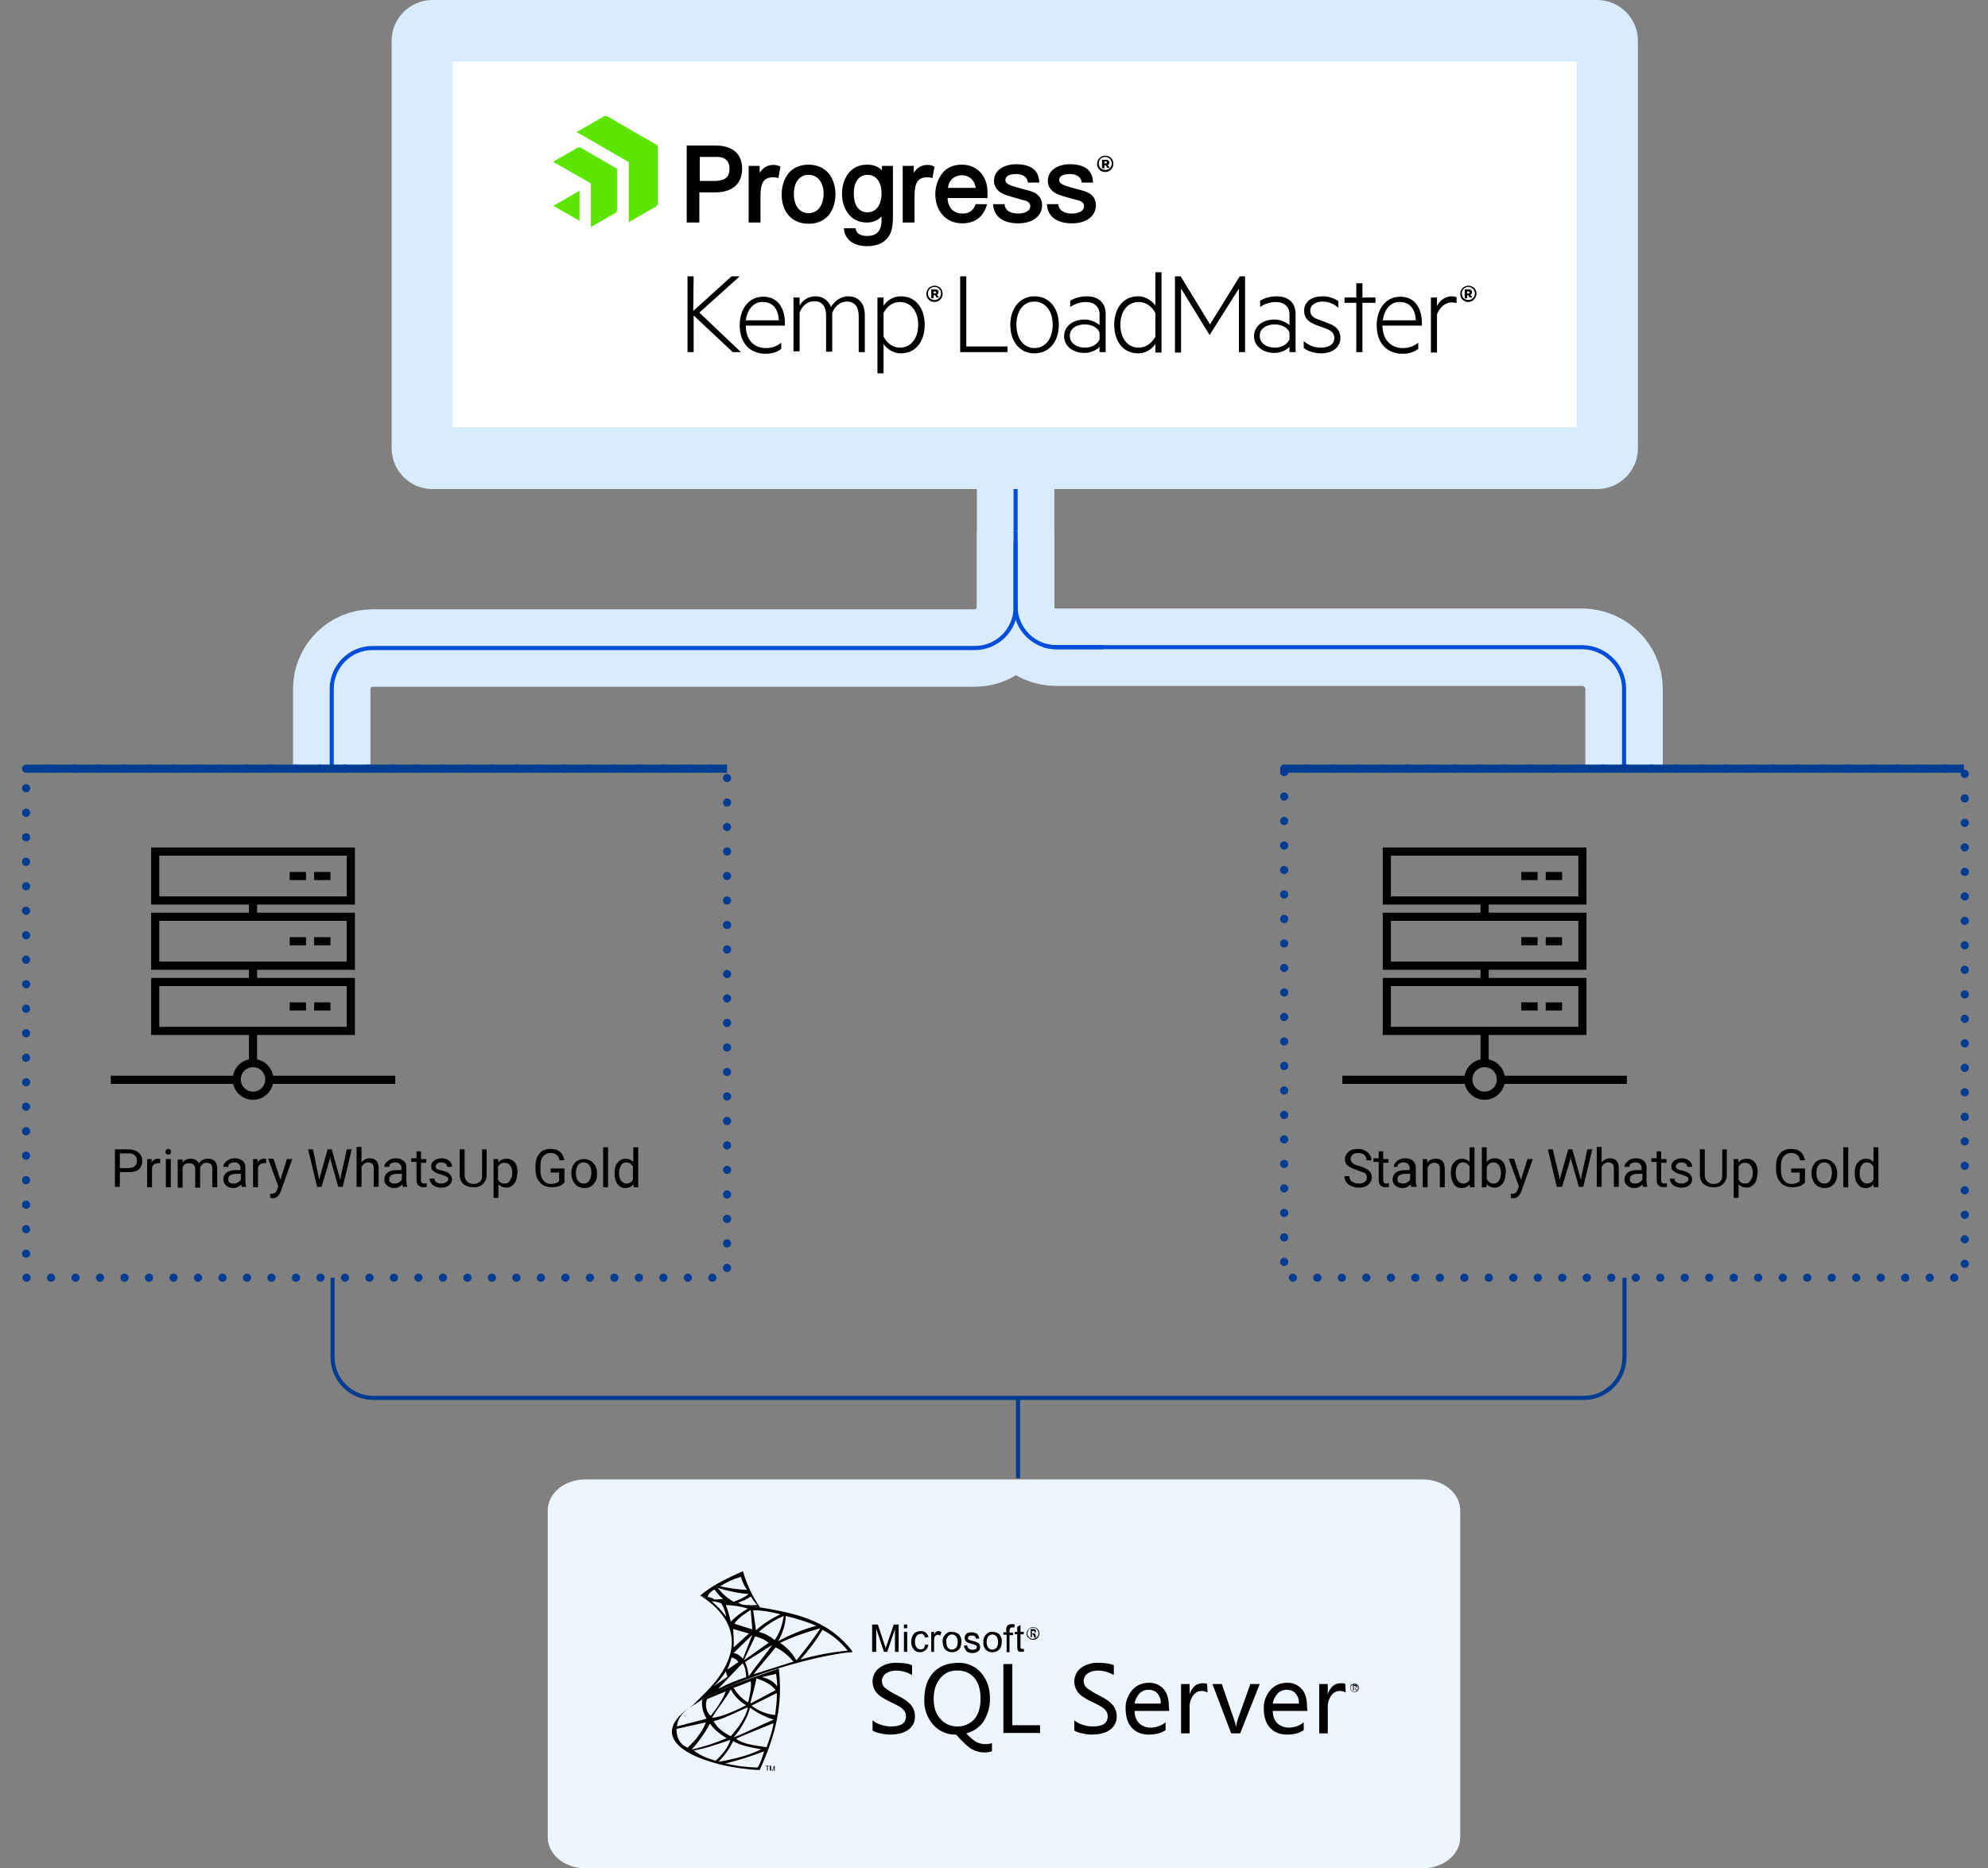<?xml version="1.0" encoding="utf-8"?>
<!-- Generator: Adobe Illustrator 27.7.0, SVG Export Plug-In . SVG Version: 6.00 Build 0)  -->
<svg version="1.1" id="Layer_1" xmlns="http://www.w3.org/2000/svg" xmlns:xlink="http://www.w3.org/1999/xlink" x="0px" y="0px" viewBox="0 0 487.8 458.4" style="enable-background:new 0 0 487.8 458.4;" xml:space="preserve">
  <rect x="0" y="0" width="487.8" height="458.4" fill="#808080" stroke="none"/>
  <style type="text/css">
	.st0{fill:none;stroke:#D9ECFF;stroke-width:19;stroke-linejoin:round;stroke-miterlimit:10;}
	.st1{fill:none;stroke:#004DDB;stroke-linecap:round;stroke-linejoin:round;stroke-miterlimit:10;}
	.st2{fill:none;stroke:#004DDB;stroke-miterlimit:10;}
	.st3{fill:#EDF5FF;}
	.st4{fill:none;stroke:#003C91;stroke-miterlimit:10;}
	.st5{fill:none;}
	.st6{fill:none;stroke:#000000;stroke-width:2;stroke-miterlimit:10;}
	.st7{fill:none;stroke:#003C91;stroke-width:2;stroke-linecap:round;stroke-dasharray:1.000000e-02,6;}
	.st8{enable-background:new    ;}
	.st9{stroke:#003C91;stroke-width:2;}
	.st10{fill:#D9ECFF;}
	.st11{fill:#FFFFFF;}
	.st12{fill:#5CE500;}
</style>
  <g>
    <g>
      <path class="st0" d="M249.2,120v29c0,5.5,4.3,9.8,10,9.8h129.3c5.5,0.2,10,4.7,10,10.2v19.6" />
      <path class="st1" d="M249.2,120v29c0,5.5,4.3,9.8,10,9.8h129.3c5.5,0.2,10,4.7,10,10.2v19.6" />
    </g>
    <g>
      <path class="st0" d="M81.4,188.2V169c0-5.5,4.5-10,10-10h147.8c5.5,0,10-4.5,10-10v-18.7" />
      <path class="st2" d="M81.4,188.2V169c0-5.5,4.5-10,10-10h147.8c5.5,0,10-4.5,10-10v-18.7" />
    </g>
    <g>
      <path class="st1" d="M249.2,133v15.8c0,5.5,4.5,10,10,10h11.4" />
    </g>
  </g>
  <path class="st3" d="M143.6,363h205.5c5.1,0,9.2,3.4,9.2,7.6v80.2c0,4.2-4.1,7.6-9.2,7.6H143.6c-5.1,0-9.2-3.4-9.2-7.6v-80.2
	C134.4,366.4,138.5,363,143.6,363z" />
  <g>
    <path class="st4" d="M81.6,313.5V333c0,5.5,4.5,10,10,10l0,0h297c5.5,0,10-4.5,10-10l0,0v-19.5" />
    <path class="st4" d="M249.8,362.7v-19.6" />
  </g>
  <g>
    <g>
      <path class="st5" d="M27.1,199.9h70v70h-70C27.1,269.9,27.1,199.9,27.1,199.9z" />
      <g transform="translate(1423.984 1891.545)">
        <circle class="st6" cx="-1361.9" cy="-1626.7" r="4" />
        <path class="st6" d="M-1396.8-1626.6h30.8" />
        <path class="st6" d="M-1357.8-1626.6h30.8 M-1361.9-1630.6v-8.3 M-1361.9-1650.6v-4.3 M-1361.9-1666.6v-4.3" />
        <path class="st6" d="M-1385.9-1654.6v-12h48v12H-1385.9z" />
        <path class="st6" d="M-1348.9-1660.6h-4 M-1342.9-1660.6h-4" />
        <path class="st6" d="M-1385.9-1670.6v-12h48v12H-1385.9z" />
        <path class="st6" d="M-1348.9-1676.6h-4 M-1342.9-1676.6h-4" />
        <path class="st6" d="M-1385.9-1638.6v-12h48v12H-1385.9z" />
        <path class="st6" d="M-1348.9-1644.6h-4 M-1342.9-1644.6h-4" />
      </g>
    </g>
    <path class="st7" d="M6.4,188.6h172v124.9H6.4V188.6z" />
    <g class="st8">
      <path d="M29.4,287.6v3.6h-1.2V282h3.4c1,0,1.8,0.3,2.4,0.8c0.6,0.5,0.9,1.2,0.9,2c0,0.9-0.3,1.6-0.8,2.1c-0.6,0.5-1.4,0.7-2.4,0.7
			H29.4z M29.4,286.6h2.2c0.7,0,1.2-0.2,1.5-0.5c0.3-0.3,0.5-0.8,0.5-1.3c0-0.6-0.2-1-0.5-1.3s-0.8-0.5-1.4-0.5h-2.3V286.6z" />
      <path d="M39.5,285.4c-0.2,0-0.4,0-0.6,0c-0.8,0-1.3,0.3-1.6,1v4.9h-1.2v-6.9h1.1l0,0.8c0.4-0.6,0.9-0.9,1.6-0.9
			c0.2,0,0.4,0,0.5,0.1V285.4z" />
      <path d="M40.6,282.6c0-0.2,0.1-0.4,0.2-0.5c0.1-0.1,0.3-0.2,0.5-0.2s0.4,0.1,0.5,0.2c0.1,0.1,0.2,0.3,0.2,0.5
			c0,0.2-0.1,0.3-0.2,0.5s-0.3,0.2-0.5,0.2s-0.4-0.1-0.5-0.2C40.6,282.9,40.6,282.8,40.6,282.6z M41.9,291.3h-1.2v-6.9h1.2V291.3z" />
      <path d="M44.8,284.4l0,0.8c0.5-0.6,1.2-0.9,2-0.9c1,0,1.6,0.4,2,1.1c0.2-0.3,0.5-0.6,0.9-0.8c0.4-0.2,0.8-0.3,1.3-0.3
			c1.5,0,2.3,0.8,2.3,2.4v4.6h-1.2v-4.5c0-0.5-0.1-0.9-0.3-1.1s-0.6-0.4-1.1-0.4c-0.4,0-0.8,0.1-1.1,0.4c-0.3,0.3-0.5,0.6-0.5,1.1
			v4.6h-1.2v-4.5c0-1-0.5-1.5-1.5-1.5c-0.8,0-1.3,0.3-1.6,1v5h-1.2v-6.9H44.8z" />
      <path d="M59.4,291.3c-0.1-0.1-0.1-0.4-0.2-0.7c-0.5,0.6-1.2,0.9-2,0.9c-0.7,0-1.2-0.2-1.7-0.6c-0.4-0.4-0.7-0.9-0.7-1.5
			c0-0.7,0.3-1.3,0.8-1.7c0.5-0.4,1.3-0.6,2.3-0.6h1.1v-0.5c0-0.4-0.1-0.7-0.4-1s-0.6-0.4-1.1-0.4c-0.4,0-0.8,0.1-1.1,0.3
			c-0.3,0.2-0.4,0.5-0.4,0.8h-1.2c0-0.3,0.1-0.7,0.4-1c0.2-0.3,0.6-0.6,1-0.8c0.4-0.2,0.9-0.3,1.4-0.3c0.8,0,1.4,0.2,1.9,0.6
			s0.7,0.9,0.7,1.6v3.2c0,0.6,0.1,1.1,0.2,1.5v0.1H59.4z M57.4,290.4c0.4,0,0.7-0.1,1-0.3s0.6-0.4,0.7-0.7v-1.4h-0.9
			c-1.4,0-2.2,0.4-2.2,1.3c0,0.4,0.1,0.7,0.4,0.9S57,290.4,57.4,290.4z" />
      <path d="M65.5,285.4c-0.2,0-0.4,0-0.6,0c-0.8,0-1.3,0.3-1.6,1v4.9h-1.2v-6.9h1.1l0,0.8c0.4-0.6,0.9-0.9,1.6-0.9
			c0.2,0,0.4,0,0.5,0.1V285.4z" />
      <path d="M68.8,289.5l1.6-5.1h1.3l-2.8,7.9c-0.4,1.1-1.1,1.7-2,1.7l-0.2,0l-0.4-0.1v-1l0.3,0c0.4,0,0.7-0.1,0.9-0.2
			c0.2-0.2,0.4-0.5,0.5-0.9l0.3-0.7l-2.5-6.8h1.3L68.8,289.5z" />
      <path d="M78.1,288.3l0.2,1.2l0.3-1.1l1.8-6.4h1l1.8,6.4l0.3,1.1l0.2-1.2l1.4-6.3h1.2l-2.2,9.2H83l-1.9-6.7l-0.1-0.7l-0.1,0.7
			l-2,6.7h-1.1l-2.2-9.2h1.2L78.1,288.3z" />
      <path d="M88.7,285.2c0.5-0.6,1.2-1,2-1c1.5,0,2.2,0.8,2.2,2.5v4.5h-1.2v-4.5c0-0.5-0.1-0.9-0.3-1.1c-0.2-0.2-0.6-0.4-1-0.4
			c-0.4,0-0.7,0.1-1,0.3c-0.3,0.2-0.5,0.5-0.7,0.8v4.9h-1.2v-9.8h1.2V285.2z" />
      <path d="M98.9,291.3c-0.1-0.1-0.1-0.4-0.2-0.7c-0.5,0.6-1.2,0.9-2,0.9c-0.7,0-1.2-0.2-1.7-0.6s-0.7-0.9-0.7-1.5
			c0-0.7,0.3-1.3,0.8-1.7s1.3-0.6,2.3-0.6h1.1v-0.5c0-0.4-0.1-0.7-0.4-1c-0.2-0.2-0.6-0.4-1.1-0.4c-0.4,0-0.8,0.1-1.1,0.3
			c-0.3,0.2-0.4,0.5-0.4,0.8h-1.2c0-0.3,0.1-0.7,0.4-1s0.6-0.6,1-0.8s0.9-0.3,1.4-0.3c0.8,0,1.4,0.2,1.9,0.6s0.7,0.9,0.7,1.6v3.2
			c0,0.6,0.1,1.1,0.2,1.5v0.1H98.9z M96.9,290.4c0.4,0,0.7-0.1,1-0.3s0.6-0.4,0.7-0.7v-1.4h-0.9c-1.4,0-2.2,0.4-2.2,1.3
			c0,0.4,0.1,0.7,0.4,0.9S96.6,290.4,96.9,290.4z" />
      <path d="M103.3,282.7v1.7h1.3v0.9h-1.3v4.3c0,0.3,0.1,0.5,0.2,0.6s0.3,0.2,0.6,0.2c0.1,0,0.3,0,0.6-0.1v0.9
			c-0.3,0.1-0.6,0.1-0.9,0.1c-0.5,0-0.9-0.2-1.2-0.5c-0.3-0.3-0.4-0.8-0.4-1.4v-4.3h-1.3v-0.9h1.3v-1.7H103.3z" />
      <path d="M110,289.4c0-0.3-0.1-0.6-0.4-0.7s-0.7-0.3-1.3-0.5s-1.1-0.3-1.4-0.5c-0.3-0.2-0.6-0.4-0.8-0.6c-0.2-0.2-0.3-0.5-0.3-0.9
			c0-0.6,0.2-1,0.7-1.4c0.5-0.4,1.1-0.6,1.8-0.6c0.8,0,1.4,0.2,1.9,0.6c0.5,0.4,0.7,0.9,0.7,1.5h-1.2c0-0.3-0.1-0.6-0.4-0.8
			c-0.3-0.2-0.6-0.3-1-0.3c-0.4,0-0.8,0.1-1,0.3s-0.4,0.4-0.4,0.7c0,0.3,0.1,0.5,0.3,0.6s0.6,0.3,1.2,0.4c0.6,0.1,1.1,0.3,1.4,0.5
			c0.4,0.2,0.6,0.4,0.8,0.7s0.3,0.6,0.3,0.9c0,0.6-0.2,1.1-0.7,1.5c-0.5,0.4-1.1,0.6-1.9,0.6c-0.5,0-1-0.1-1.5-0.3s-0.8-0.5-1-0.8
			c-0.2-0.3-0.4-0.7-0.4-1.1h1.2c0,0.4,0.2,0.7,0.5,0.9s0.7,0.3,1.2,0.3c0.4,0,0.8-0.1,1.1-0.3S110,289.7,110,289.4z" />
      <path d="M119.4,282v6.3c0,0.9-0.3,1.6-0.8,2.1c-0.5,0.6-1.3,0.9-2.2,0.9l-0.3,0c-1,0-1.8-0.3-2.4-0.8c-0.6-0.5-0.9-1.3-0.9-2.3
			V282h1.2v6.3c0,0.7,0.2,1.2,0.6,1.6c0.4,0.4,0.9,0.6,1.6,0.6c0.7,0,1.2-0.2,1.6-0.6s0.5-0.9,0.5-1.6V282H119.4z" />
      <path d="M126.9,287.9c0,1-0.2,1.9-0.7,2.5c-0.5,0.6-1.1,1-1.9,1c-0.8,0-1.5-0.3-2-0.8v3.3h-1.2v-9.5h1.1l0.1,0.8
			c0.5-0.6,1.1-0.9,2-0.9c0.8,0,1.5,0.3,2,0.9c0.5,0.6,0.7,1.5,0.7,2.6V287.9z M125.7,287.8c0-0.8-0.2-1.4-0.5-1.8
			c-0.3-0.4-0.8-0.7-1.4-0.7c-0.7,0-1.2,0.3-1.6,0.9v3.3c0.4,0.6,0.9,0.9,1.6,0.9c0.6,0,1-0.2,1.3-0.7S125.7,288.6,125.7,287.8z" />
      <path d="M138.6,290c-0.3,0.4-0.8,0.8-1.3,1c-0.6,0.2-1.2,0.3-2,0.3c-0.8,0-1.4-0.2-2-0.5s-1-0.9-1.4-1.5c-0.3-0.7-0.5-1.4-0.5-2.3
			v-0.8c0-1.4,0.3-2.5,1-3.2c0.6-0.8,1.6-1.1,2.7-1.1c1,0,1.7,0.2,2.3,0.7s0.9,1.2,1.1,2.1h-1.2c-0.2-1.2-1-1.8-2.2-1.8
			c-0.8,0-1.4,0.3-1.9,0.9s-0.6,1.4-0.6,2.5v0.8c0,1,0.2,1.9,0.7,2.5c0.5,0.6,1.1,0.9,1.9,0.9c0.5,0,0.9-0.1,1.2-0.2
			c0.3-0.1,0.6-0.3,0.8-0.5v-2.1h-2.1v-1h3.4V290z" />
      <path d="M140.2,287.8c0-0.7,0.1-1.3,0.4-1.8c0.3-0.5,0.6-1,1.1-1.2c0.5-0.3,1-0.4,1.6-0.4c0.9,0,1.7,0.3,2.3,1
			c0.6,0.6,0.9,1.5,0.9,2.6v0.1c0,0.7-0.1,1.3-0.4,1.8s-0.6,0.9-1.1,1.2c-0.5,0.3-1,0.4-1.6,0.4c-0.9,0-1.7-0.3-2.3-1
			C140.5,289.8,140.2,288.9,140.2,287.8L140.2,287.8z M141.3,287.9c0,0.8,0.2,1.4,0.5,1.8s0.8,0.7,1.4,0.7c0.6,0,1.1-0.2,1.4-0.7
			s0.5-1.1,0.5-2c0-0.8-0.2-1.4-0.5-1.8s-0.8-0.7-1.4-0.7c-0.6,0-1,0.2-1.4,0.7C141.5,286.4,141.3,287,141.3,287.9z" />
      <path d="M149.2,291.3H148v-9.8h1.2V291.3z" />
      <path d="M150.8,287.8c0-1.1,0.2-1.9,0.7-2.5c0.5-0.6,1.2-1,2-1c0.8,0,1.4,0.3,1.9,0.8v-3.6h1.2v9.8h-1.1l-0.1-0.7
			c-0.5,0.6-1.1,0.9-2,0.9c-0.8,0-1.4-0.3-1.9-1C151,289.8,150.8,288.9,150.8,287.8L150.8,287.8z M151.9,287.9
			c0,0.8,0.2,1.4,0.5,1.8c0.3,0.4,0.8,0.7,1.3,0.7c0.7,0,1.3-0.3,1.6-1v-3.2c-0.4-0.6-0.9-1-1.6-1c-0.6,0-1,0.2-1.3,0.7
			S151.9,287,151.9,287.9z" />
    </g>
    <path class="st9" d="M6.6,188.6h171.8" />
  </g>
  <g>
    <path class="st5" d="M329.2,199.9h70v70h-70V199.9z" />
    <g transform="translate(1423.984 1891.545)">
      <circle class="st6" cx="-1059.7" cy="-1626.7" r="4" />
      <path class="st6" d="M-1094.6-1626.6h30.8" />
      <path class="st6" d="M-1055.6-1626.6h30.8 M-1059.7-1630.6v-8.3 M-1059.7-1650.6v-4.3 M-1059.7-1666.6v-4.3" />
      <path class="st6" d="M-1083.7-1654.6v-12h48v12H-1083.7z" />
      <path class="st6" d="M-1046.7-1660.6h-4 M-1040.7-1660.6h-4" />
      <path class="st6" d="M-1083.7-1670.6v-12h48v12H-1083.7z" />
      <path class="st6" d="M-1046.7-1676.6h-4 M-1040.7-1676.6h-4" />
      <path class="st6" d="M-1083.7-1638.6v-12h48v12H-1083.7z" />
      <path class="st6" d="M-1046.7-1644.6h-4 M-1040.7-1644.6h-4" />
    </g>
    <path class="st7" d="M315.1,188.6h167v124.9h-167V188.6z" />
    <g class="st8">
      <path d="M333,287.1c-1-0.3-1.8-0.7-2.3-1.1c-0.5-0.4-0.7-1-0.7-1.6c0-0.7,0.3-1.3,0.9-1.8c0.6-0.5,1.3-0.7,2.3-0.7
			c0.6,0,1.2,0.1,1.7,0.4c0.5,0.2,0.9,0.6,1.2,1c0.3,0.4,0.4,0.9,0.4,1.4h-1.2c0-0.6-0.2-1-0.5-1.3s-0.9-0.5-1.5-0.5
			c-0.6,0-1.1,0.1-1.4,0.4c-0.3,0.3-0.5,0.6-0.5,1.1c0,0.4,0.2,0.7,0.5,1s0.9,0.5,1.6,0.7c0.8,0.2,1.4,0.5,1.8,0.7
			c0.4,0.3,0.8,0.6,1,0.9c0.2,0.3,0.3,0.8,0.3,1.2c0,0.7-0.3,1.3-0.9,1.8c-0.6,0.5-1.4,0.7-2.3,0.7c-0.6,0-1.2-0.1-1.8-0.4
			c-0.6-0.2-1-0.6-1.3-1c-0.3-0.4-0.4-0.9-0.4-1.4h1.2c0,0.6,0.2,1,0.6,1.3c0.4,0.3,1,0.5,1.7,0.5c0.6,0,1.1-0.1,1.5-0.4
			c0.3-0.3,0.5-0.6,0.5-1.1s-0.2-0.8-0.5-1.1C334.4,287.6,333.8,287.4,333,287.1z" />
      <path d="M339.4,282.7v1.7h1.3v0.9h-1.3v4.3c0,0.3,0.1,0.5,0.2,0.6s0.3,0.2,0.6,0.2c0.1,0,0.3,0,0.6-0.1v0.9
			c-0.3,0.1-0.6,0.1-0.9,0.1c-0.5,0-0.9-0.2-1.2-0.5c-0.3-0.3-0.4-0.8-0.4-1.4v-4.3H337v-0.9h1.3v-1.7H339.4z" />
      <path d="M346.3,291.3c-0.1-0.1-0.1-0.4-0.2-0.7c-0.5,0.6-1.2,0.9-2,0.9c-0.7,0-1.2-0.2-1.7-0.6s-0.7-0.9-0.7-1.5
			c0-0.7,0.3-1.3,0.8-1.7s1.3-0.6,2.3-0.6h1.1v-0.5c0-0.4-0.1-0.7-0.4-1c-0.2-0.2-0.6-0.4-1.1-0.4c-0.4,0-0.8,0.1-1.1,0.3
			c-0.3,0.2-0.4,0.5-0.4,0.8H342c0-0.3,0.1-0.7,0.4-1c0.2-0.3,0.6-0.6,1-0.8c0.4-0.2,0.9-0.3,1.4-0.3c0.8,0,1.4,0.2,1.9,0.6
			c0.4,0.4,0.7,0.9,0.7,1.6v3.2c0,0.6,0.1,1.1,0.2,1.5v0.1H346.3z M344.3,290.4c0.4,0,0.7-0.1,1-0.3s0.6-0.4,0.7-0.7v-1.4h-0.9
			c-1.4,0-2.2,0.4-2.2,1.3c0,0.4,0.1,0.7,0.4,0.9C343.6,290.3,344,290.4,344.3,290.4z" />
      <path d="M350.2,284.4l0,0.9c0.5-0.7,1.2-1,2.1-1c1.5,0,2.2,0.8,2.2,2.5v4.5h-1.2v-4.5c0-0.5-0.1-0.9-0.3-1.1
			c-0.2-0.2-0.6-0.4-1-0.4c-0.4,0-0.7,0.1-1,0.3c-0.3,0.2-0.5,0.5-0.7,0.8v4.9h-1.2v-6.9H350.2z" />
      <path d="M356,287.8c0-1.1,0.2-1.9,0.7-2.5c0.5-0.6,1.2-1,2-1c0.8,0,1.4,0.3,1.9,0.8v-3.6h1.2v9.8h-1.1l-0.1-0.7
			c-0.5,0.6-1.1,0.9-2,0.9c-0.8,0-1.4-0.3-1.9-1C356.3,289.8,356,288.9,356,287.8L356,287.8z M357.2,287.9c0,0.8,0.2,1.4,0.5,1.8
			c0.3,0.4,0.8,0.7,1.3,0.7c0.7,0,1.3-0.3,1.6-1v-3.2c-0.4-0.6-0.9-1-1.6-1c-0.6,0-1,0.2-1.3,0.7C357.3,286.4,357.2,287,357.2,287.9
			z" />
      <path d="M369.4,287.9c0,1-0.2,1.9-0.7,2.5s-1.1,1-1.9,1c-0.9,0-1.5-0.3-2-0.9l-0.1,0.8h-1.1v-9.8h1.2v3.6c0.5-0.6,1.1-0.9,2-0.9
			c0.8,0,1.5,0.3,2,0.9c0.5,0.6,0.7,1.5,0.7,2.6V287.9z M368.3,287.8c0-0.8-0.2-1.4-0.5-1.9c-0.3-0.4-0.8-0.7-1.3-0.7
			c-0.8,0-1.3,0.4-1.7,1.1v3c0.4,0.7,0.9,1.1,1.7,1.1c0.6,0,1-0.2,1.3-0.7C368.1,289.3,368.3,288.6,368.3,287.8z" />
      <path d="M373.2,289.5l1.6-5.1h1.3l-2.8,7.9c-0.4,1.1-1.1,1.7-2,1.7l-0.2,0l-0.4-0.1v-1l0.3,0c0.4,0,0.7-0.1,0.9-0.2
			c0.2-0.2,0.4-0.5,0.5-0.9l0.3-0.7l-2.5-6.8h1.3L373.2,289.5z" />
      <path d="M382.5,288.3l0.2,1.2l0.3-1.1l1.8-6.4h1l1.8,6.4l0.3,1.1l0.2-1.2l1.4-6.3h1.2l-2.2,9.2h-1.1l-1.9-6.7l-0.1-0.7l-0.1,0.7
			l-2,6.7H382l-2.2-9.2h1.2L382.5,288.3z" />
      <path d="M393,285.2c0.5-0.6,1.2-1,2-1c1.5,0,2.2,0.8,2.2,2.5v4.5h-1.2v-4.5c0-0.5-0.1-0.9-0.3-1.1c-0.2-0.2-0.6-0.4-1-0.4
			c-0.4,0-0.7,0.1-1,0.3c-0.3,0.2-0.5,0.5-0.7,0.8v4.9h-1.2v-9.8h1.2V285.2z" />
      <path d="M403.2,291.3c-0.1-0.1-0.1-0.4-0.2-0.7c-0.5,0.6-1.2,0.9-2,0.9c-0.7,0-1.2-0.2-1.7-0.6s-0.7-0.9-0.7-1.5
			c0-0.7,0.3-1.3,0.8-1.7s1.3-0.6,2.3-0.6h1.1v-0.5c0-0.4-0.1-0.7-0.4-1c-0.2-0.2-0.6-0.4-1.1-0.4c-0.4,0-0.8,0.1-1.1,0.3
			c-0.3,0.2-0.4,0.5-0.4,0.8h-1.2c0-0.3,0.1-0.7,0.4-1s0.6-0.6,1-0.8s0.9-0.3,1.4-0.3c0.8,0,1.4,0.2,1.9,0.6s0.7,0.9,0.7,1.6v3.2
			c0,0.6,0.1,1.1,0.2,1.5v0.1H403.2z M401.3,290.4c0.4,0,0.7-0.1,1-0.3s0.6-0.4,0.7-0.7v-1.4h-0.9c-1.4,0-2.2,0.4-2.2,1.3
			c0,0.4,0.1,0.7,0.4,0.9S400.9,290.4,401.3,290.4z" />
      <path d="M407.6,282.7v1.7h1.3v0.9h-1.3v4.3c0,0.3,0.1,0.5,0.2,0.6s0.3,0.2,0.6,0.2c0.1,0,0.3,0,0.6-0.1v0.9
			c-0.3,0.1-0.6,0.1-0.9,0.1c-0.5,0-0.9-0.2-1.2-0.5c-0.3-0.3-0.4-0.8-0.4-1.4v-4.3h-1.3v-0.9h1.3v-1.7H407.6z" />
      <path d="M414.3,289.4c0-0.3-0.1-0.6-0.4-0.7s-0.7-0.3-1.3-0.5s-1.1-0.3-1.4-0.5c-0.3-0.2-0.6-0.4-0.8-0.6
			c-0.2-0.2-0.3-0.5-0.3-0.9c0-0.6,0.2-1,0.7-1.4c0.5-0.4,1.1-0.6,1.8-0.6c0.8,0,1.4,0.2,1.9,0.6c0.5,0.4,0.7,0.9,0.7,1.5h-1.2
			c0-0.3-0.1-0.6-0.4-0.8c-0.3-0.2-0.6-0.3-1-0.3c-0.4,0-0.8,0.1-1,0.3s-0.4,0.4-0.4,0.7c0,0.3,0.1,0.5,0.3,0.6s0.6,0.3,1.2,0.4
			c0.6,0.1,1.1,0.3,1.4,0.5c0.4,0.2,0.6,0.4,0.8,0.7s0.3,0.6,0.3,0.9c0,0.6-0.2,1.1-0.7,1.5c-0.5,0.4-1.1,0.6-1.9,0.6
			c-0.5,0-1-0.1-1.5-0.3s-0.8-0.5-1-0.8c-0.2-0.3-0.4-0.7-0.4-1.1h1.2c0,0.4,0.2,0.7,0.5,0.9s0.7,0.3,1.2,0.3c0.4,0,0.8-0.1,1.1-0.3
			S414.3,289.7,414.3,289.4z" />
      <path d="M423.7,282v6.3c0,0.9-0.3,1.6-0.8,2.1c-0.5,0.6-1.3,0.9-2.2,0.9l-0.3,0c-1,0-1.8-0.3-2.4-0.8c-0.6-0.5-0.9-1.3-0.9-2.3
			V282h1.2v6.3c0,0.7,0.2,1.2,0.6,1.6c0.4,0.4,0.9,0.6,1.6,0.6c0.7,0,1.2-0.2,1.6-0.6s0.5-0.9,0.5-1.6V282H423.7z" />
      <path d="M431.2,287.9c0,1-0.2,1.9-0.7,2.5c-0.5,0.6-1.1,1-1.9,1c-0.8,0-1.5-0.3-2-0.8v3.3h-1.2v-9.5h1.1l0.1,0.8
			c0.5-0.6,1.1-0.9,2-0.9c0.8,0,1.5,0.3,2,0.9c0.5,0.6,0.7,1.5,0.7,2.6V287.9z M430.1,287.8c0-0.8-0.2-1.4-0.5-1.8
			c-0.3-0.4-0.8-0.7-1.4-0.7c-0.7,0-1.2,0.3-1.6,0.9v3.3c0.4,0.6,0.9,0.9,1.6,0.9c0.6,0,1-0.2,1.3-0.7S430.1,288.6,430.1,287.8z" />
      <path d="M443,290c-0.3,0.4-0.8,0.8-1.3,1c-0.6,0.2-1.2,0.3-2,0.3c-0.8,0-1.4-0.2-2-0.5s-1-0.9-1.4-1.5c-0.3-0.7-0.5-1.4-0.5-2.3
			v-0.8c0-1.4,0.3-2.5,1-3.2c0.6-0.8,1.6-1.1,2.7-1.1c1,0,1.7,0.2,2.3,0.7s0.9,1.2,1.1,2.1h-1.2c-0.2-1.2-1-1.8-2.2-1.8
			c-0.8,0-1.4,0.3-1.9,0.9s-0.6,1.4-0.6,2.5v0.8c0,1,0.2,1.9,0.7,2.5c0.5,0.6,1.1,0.9,1.9,0.9c0.5,0,0.9-0.1,1.2-0.2
			c0.3-0.1,0.6-0.3,0.8-0.5v-2.1h-2.1v-1h3.4V290z" />
      <path d="M444.5,287.8c0-0.7,0.1-1.3,0.4-1.8c0.3-0.5,0.6-1,1.1-1.2c0.5-0.3,1-0.4,1.6-0.4c0.9,0,1.7,0.3,2.3,1
			c0.6,0.6,0.9,1.5,0.9,2.6v0.1c0,0.7-0.1,1.3-0.4,1.8s-0.6,0.9-1.1,1.2c-0.5,0.3-1,0.4-1.6,0.4c-0.9,0-1.7-0.3-2.3-1
			C444.8,289.8,444.5,288.9,444.5,287.8L444.5,287.8z M445.7,287.9c0,0.8,0.2,1.4,0.5,1.8s0.8,0.7,1.4,0.7c0.6,0,1.1-0.2,1.4-0.7
			s0.5-1.1,0.5-2c0-0.8-0.2-1.4-0.5-1.8s-0.8-0.7-1.4-0.7c-0.6,0-1,0.2-1.4,0.7C445.8,286.4,445.7,287,445.7,287.9z" />
      <path d="M453.5,291.3h-1.2v-9.8h1.2V291.3z" />
      <path d="M455.1,287.8c0-1.1,0.2-1.9,0.7-2.5c0.5-0.6,1.2-1,2-1c0.8,0,1.4,0.3,1.9,0.8v-3.6h1.2v9.8h-1.1l-0.1-0.7
			c-0.5,0.6-1.1,0.9-2,0.9c-0.8,0-1.4-0.3-1.9-1C455.3,289.8,455.1,288.9,455.1,287.8L455.1,287.8z M456.3,287.9
			c0,0.8,0.2,1.4,0.5,1.8c0.3,0.4,0.8,0.7,1.3,0.7c0.7,0,1.3-0.3,1.6-1v-3.2c-0.4-0.6-0.9-1-1.6-1c-0.6,0-1,0.2-1.3,0.7
			S456.3,287,456.3,287.9z" />
    </g>
    <path class="st9" d="M315.1,188.6h166.8" />
  </g>
  <g>
    <g>
      <path d="M171.7,391.5L171.7,391.5L171.7,391.5z" />
      <path d="M182.8,393.8c1.3,0.2,2.5,0.4,3.7,0.6c-1.9-2.7-3.3-5.7-4.2-8.9c-3.8,1.7-7.6,3.5-10.5,6c2.9,1.1,6.7,1.7,10.4,2.2
			c-0.2-0.1-0.9-0.3-1.1-0.5c1.1-0.3,2.4-0.9,3.1-1.5c0.5,0.7,1,1.5,1.6,2.1C184.8,393.9,183.6,393.8,182.8,393.8z M176.7,389.2
			L176.7,389.2c1.6-1,3.3-1.8,5.1-2.3c0.3,1.1,0.8,2.2,1.5,3.2C181.1,390,178.9,389.7,176.7,389.2L176.7,389.2L176.7,389.2z
			 M175.4,392.5c-0.4-0.2-0.6-0.5-1.8-0.7c0.3-0.8,0.9-1.4,1.7-1.8l0,0c0.6,0.7,1.2,1.7,2.2,2.3L175.4,392.5z M180,393
			c-1.5-0.8-2.8-2-3.9-3.4c2.2,0.7,5.4,1.4,7.6,1.5C182.6,392,181.3,392.6,180,393z" />
    </g>
    <g>
      <path d="M169.4,418.9C169.5,418.9,169.5,418.9,169.4,418.9C169.5,418.9,169.5,418.9,169.4,418.9z" />
      <path d="M169.8,418.6c-0.1,0.1-0.2,0.2-0.4,0.2c0.8-0.6,1.8-1.2,2.8-1.8C171.5,417.6,170.6,418.1,169.8,418.6z" />
      <path d="M191.1,409.4c-6.6,2.3-13,4.3-18.8,7.6c-0.2,1.7,0.2,3.3,1.1,4.7l-7.3,1.9c0.2-2.1,1.5-3.5,3.3-4.8
			c-13.2,9.2,5.5,15.1,17,15.5l0,0C190.5,425.4,192.1,418,191.1,409.4z M184.2,412.5c0.3,1.5-0.3,3.6-0.6,5.2l0,0l0,0l0,0
			c-0.7-0.3-2.3-1.4-3.6-3.6C181.3,413.7,183,413,184.2,412.5z M185.6,411.8c2.1,0.7,3.8,1.6,4.7,2.9c-1.9,1-4.2,2.3-6.2,3.3l0,0
			l0,0l0,0C184.5,416.1,185.3,413.8,185.6,411.8z M183.5,418.9c-0.3,2.1-2.4,5.2-4.2,7.1c-1.8-0.9-3.3-2-4.2-3.7
			C177.8,421.7,181.2,419.8,183.5,418.9L183.5,418.9z M183.1,418.4c-2.3,1.2-6,2.9-8.4,3.1c1.2-2.2,3.5-4.8,4.6-7
			C180.2,416.2,181.5,417.5,183.1,418.4z M173.5,416.9l4.6-1.9c-0.8,2.1-2.2,4.1-3.7,6C173.3,420.2,172.9,418.2,173.5,416.9z
			 M168.7,428.8L168.7,428.8c-1.9-0.8-2.7-2.4-2.7-4.6l7.2-1.6C172.4,424.8,170.8,426.9,168.7,428.8z M174.2,422.9
			c0.9,1.3,2.2,2.4,4.1,3.6l0,0c-2.8,1.2-5.7,2.1-8.6,2.8C171.4,427.4,173,425.2,174.2,422.9z M175.6,432c-2-0.5-3.8-1.3-5.4-2.5
			c3-0.5,6.3-1.7,9-2.6C178.8,428.6,177.2,430.6,175.6,432L175.6,432z M176.3,432.3c1.6-1.7,2.7-3.2,3.6-5.1c2.1,1.2,4.6,1.6,6.9,2
			C183.6,430.8,180.1,431.6,176.3,432.3L176.3,432.3z M185.9,433.7c-2.7-0.1-5.3-0.4-7.9-1l0,0c3.2-0.8,6.4-1.8,9.5-3
			C187,431.2,186.7,432.5,185.9,433.7z M188.1,428.7c-2.4-0.4-5.6-0.6-7.5-2.1l0,0c2.9-1.3,6.3-2.6,9.2-3.8
			C189.5,424.9,188.8,426.7,188.1,428.7z M180,426.3L180,426.3c1.4-1.5,3.6-5,4-7.3c2,1.4,4.4,2.6,5.9,2.9
			C187.2,423,182.7,425.3,180,426.3z M190.2,420.8L190.2,420.8c-2.1-0.2-4.1-1-5.8-2.3c2-1,4.2-2.1,6.2-3.1
			C190.7,417.4,190.4,418.9,190.2,420.8z M190.7,413.8L190.7,413.8c-0.8-1.2-2.1-1.9-3.7-2.3l3.4-0.8
			C190.6,411.7,190.7,412.8,190.7,413.8z" />
    </g>
    <path d="M208.7,404.6c-8.4-10.3-20.7-9.2-35-12.5c-2.5-0.6-2.9-1.4-0.5,0.3c8.5,6.2,8.7,14.4-0.7,23.5c-0.8,0.8-1.7,1.7-2.6,2.6
		l2.5-1.6l0,0c14.7-7.7,31.5-11.2,36.4-11.5C209.2,405.5,209.3,405.3,208.7,404.6z M200.3,398.9c-3.3,0.9-6.4,2.2-9.4,3.8l0,0l0,0
		l0,0c1-1.6,1.9-4.2,1.9-6.2C195.4,397.1,197.9,397.9,200.3,398.9z M190.1,402.4c-1.1-0.9-2.4-1.6-3.9-2c1.8-1.6,3.9-3,6.1-3.9
		C192,398.5,191.4,400.5,190.1,402.4z M179.9,399.7l3.9,1.1c-1.3,1.1-2.5,2.3-3.8,3.4l0,0C180.1,402.7,180,401.2,179.9,399.7z
		 M184.6,401.1l-2.3,5.9c-0.6-0.7-1.4-1.3-2.3-1.4l0,0L184.6,401.1z M185.3,401.5c1.2,0.3,2.4,0.8,3.3,1.6l-6.1,4.3L185.3,401.5z
		 M191.5,396.1c-2.2,1-4.2,2.3-6,3.9l-0.7-4.9C187.1,395.1,189.3,395.5,191.5,396.1z M184.6,399.8l-4.4-1.4c1-1.5,2.5-2.4,4-3.4
		L184.6,399.8z M174.6,392.9c0.8,0,1.6,0.2,2.4,0.5c0.6,1,1,2.1,1.2,3.3C177.2,395.3,176,394,174.6,392.9z M179.3,397.9
		c-0.3-1.4-0.7-2.8-1.2-4.1c1.8,0.1,3.6,0.3,5.4,0.9C181.9,395.6,180.5,396.7,179.3,397.9z M179.5,406.7c0.7,0.1,1.3,0.5,1.7,1.1
		l-2.8,1.9C178.9,408.8,179.2,407.8,179.5,406.7z M178.1,410.1l0.4,1.3l-3.5,2.4C176.2,412.8,177.2,411.5,178.1,410.1z M176.2,414.4
		L176.2,414.4L176.2,414.4c1.8-1.9,4.1-4.4,6-6.3c0.7,0.8,0.8,2.2,0.9,3.4C180.7,412.3,178.4,413.2,176.2,414.4L176.2,414.4z
		 M182.8,407.8L182.8,407.8l6.7-4.2c-1.8,2.5-4,5.2-5.8,7.7C183.6,410.1,183.3,408.9,182.8,407.8z M184.9,410.8
		c1.7-2.2,3.7-4.4,5.4-6.6c1.7,0.8,3,1.9,4.4,3.5L184.9,410.8z M191.4,403.1c3.1-1.5,6.4-2.6,9.9-3.6c-1.7,2.7-3.8,5.3-5.9,7.9
		C194.5,405.7,193.1,404.2,191.4,403.1z M196.4,407.2c2-2.3,3.9-4.7,5.4-7.3c2.4,1.2,4.5,3,6.2,5.1
		C204,405.4,200.1,406.1,196.4,407.2z" />
    <path d="M251.2,404.5l0.1,0.7c-0.2,0-0.4,0.1-0.6,0.1c-0.2,0-0.5,0-0.7-0.1s-0.3-0.2-0.3-0.4c-0.1-0.3-0.1-0.6-0.1-1V401H249v-0.6
		h0.6v-1.2l0.8-0.5v1.7h0.8v0.6h-0.8v2.8c0,0.2,0,0.3,0,0.5c0,0.1,0.1,0.1,0.1,0.2c0.1,0,0.2,0.1,0.3,0.1
		C250.9,404.6,251.1,404.6,251.2,404.5z M247,405.3v-4.2h-0.8v-0.6h0.7v-0.6c0-0.2,0-0.5,0.1-0.7s0.2-0.4,0.4-0.5
		c0.3-0.1,0.5-0.2,0.8-0.2s0.5,0,0.8,0.1l-0.1,0.7c-0.2,0-0.3,0-0.5,0s-0.4,0-0.5,0.2s-0.2,0.4-0.2,0.6v0.5h0.9v0.6h-0.9v4.2H247
		V405.3z M242.1,402.9c0,0.5,0.1,1,0.4,1.4c0.5,0.6,1.3,0.6,1.9,0.1l0.1-0.1c0.3-0.4,0.4-0.9,0.4-1.4s-0.1-1-0.4-1.4
		c-0.5-0.6-1.4-0.6-1.9-0.1l-0.1,0.1C242.2,401.9,242.1,402.4,242.1,402.9L242.1,402.9z M241.3,402.9c-0.1-0.7,0.2-1.5,0.8-2
		c0.4-0.4,1-0.6,1.5-0.5c0.6,0,1.2,0.2,1.6,0.6c0.4,0.5,0.7,1.1,0.6,1.8c0,0.5-0.1,1-0.3,1.5c-0.2,0.4-0.5,0.6-0.8,0.8
		c-0.4,0.2-0.8,0.3-1.2,0.3c-0.6,0-1.2-0.2-1.7-0.7C241.4,404.2,241.2,403.5,241.3,402.9L241.3,402.9z M236.5,403.8l0.8-0.1
		c0,0.3,0.2,0.6,0.4,0.8c0.3,0.2,0.6,0.3,0.9,0.3c0.3,0,0.6-0.1,0.8-0.2s0.3-0.3,0.3-0.5s-0.1-0.3-0.2-0.4c-0.3-0.1-0.6-0.2-0.8-0.3
		c-0.4-0.1-0.8-0.2-1.3-0.4c-0.4-0.2-0.7-0.6-0.7-1.1c0-0.2,0-0.4,0.1-0.6s0.2-0.3,0.4-0.5c0.2-0.1,0.3-0.2,0.5-0.2
		c0.2-0.1,0.5-0.1,0.7-0.1c0.3,0,0.7,0.1,1,0.2s0.5,0.3,0.6,0.5c0.2,0.2,0.2,0.5,0.3,0.8l-0.8,0.1c0-0.2-0.1-0.4-0.3-0.6
		s-0.5-0.2-0.7-0.2c-0.3,0-0.6,0-0.8,0.2c-0.1,0.1-0.2,0.3-0.2,0.4s0,0.2,0.1,0.3c0.1,0.1,0.2,0.2,0.3,0.2s0.3,0.1,0.7,0.2
		s0.8,0.2,1.2,0.4c0.2,0.1,0.4,0.2,0.5,0.4c0.1,0.2,0.2,0.5,0.2,0.7c0,0.3-0.1,0.5-0.2,0.8c-0.2,0.2-0.4,0.4-0.7,0.5s-0.7,0.2-1,0.2
		c-0.5,0-1-0.1-1.4-0.4C236.8,404.7,236.6,404.3,236.5,403.8L236.5,403.8z M232.2,402.9c0,0.5,0.1,1,0.4,1.4
		c0.5,0.6,1.3,0.6,1.9,0.1l0.1-0.1c0.3-0.4,0.4-0.9,0.4-1.4s-0.1-1-0.4-1.4c-0.5-0.6-1.4-0.6-1.9-0.1l-0.1,0.1
		C232.3,401.9,232.1,402.4,232.2,402.9z M231.3,402.9c-0.1-0.7,0.2-1.5,0.8-2c0.4-0.4,1-0.6,1.5-0.5c0.6,0,1.2,0.2,1.7,0.6
		c0.4,0.5,0.7,1.2,0.6,1.8c0,0.5-0.1,1-0.3,1.5c-0.2,0.4-0.5,0.6-0.8,0.8c-0.4,0.2-0.8,0.3-1.2,0.3c-0.6,0-1.2-0.2-1.7-0.7
		C231.5,404.2,231.3,403.5,231.3,402.9L231.3,402.9z M228.5,405.3v-4.9h0.7v0.7c0.1-0.3,0.3-0.5,0.5-0.7c0.2-0.1,0.3-0.2,0.5-0.2
		c0.3,0,0.6,0.1,0.8,0.3l-0.3,0.8c-0.2-0.1-0.4-0.2-0.6-0.2c-0.2,0-0.3,0.1-0.5,0.2s-0.3,0.3-0.3,0.5c-0.1,0.3-0.1,0.6-0.1,1v2.5
		L228.5,405.3L228.5,405.3z M227,403.5l0.8,0.1c-0.1,0.5-0.3,1-0.7,1.3s-0.9,0.5-1.3,0.5c-0.6,0-1.2-0.2-1.6-0.7
		c-0.4-0.5-0.7-1.2-0.6-1.9c0-0.5,0.1-1,0.3-1.4s0.4-0.7,0.8-0.9c0.4-0.2,0.8-0.3,1.2-0.3c0.5,0,0.9,0.1,1.3,0.4
		c0.3,0.3,0.6,0.7,0.6,1.1l-0.8,0.1c-0.1-0.3-0.2-0.5-0.4-0.7s-0.4-0.3-0.7-0.2c-0.4,0-0.8,0.2-1,0.5c-0.3,0.4-0.4,0.9-0.4,1.4
		s0.1,1,0.4,1.4c0.2,0.3,0.6,0.5,1,0.5c0.3,0,0.6-0.1,0.8-0.3C226.8,404.2,227,403.8,227,403.5L227,403.5z M221.8,405.3v-4.9h0.8
		v4.9H221.8L221.8,405.3z M221.8,399.5v-0.9h0.8v0.9H221.8L221.8,399.5z M214,405.3v-6.7h1.4l1.6,4.8c0.1,0.4,0.3,0.8,0.3,1
		c0.1-0.2,0.2-0.6,0.4-1.1l1.6-4.7h1.2v6.7h-0.9v-5.6l-1.9,5.6h-0.8l-1.9-5.7v5.7L214,405.3L214,405.3z" />
    <path d="M253.2,400.1v0.7h0.3c0.1,0,0.2,0,0.3-0.1s0.1-0.2,0.1-0.2c0-0.1,0-0.2-0.1-0.2c-0.1-0.1-0.2-0.1-0.3-0.1L253.2,400.1
		L253.2,400.1z M254.2,401.8h-0.4l-0.2-0.5c0-0.1-0.1-0.2-0.2-0.3c0-0.1-0.1-0.1-0.2-0.1l0,0v0.8h-0.3v-2h0.6c0.2,0,0.4,0,0.5,0.1
		s0.2,0.2,0.2,0.4c0,0.1,0,0.3-0.1,0.3c-0.1,0.1-0.2,0.2-0.4,0.2c0.1,0,0.1,0.1,0.2,0.1c0.1,0.1,0.1,0.2,0.2,0.3L254.2,401.8z
		 M252.1,400.8c0,0.7,0.6,1.4,1.4,1.3s1.4-0.6,1.3-1.4c0-0.7-0.6-1.4-1.4-1.3c-0.4,0-0.7,0.1-1,0.4
		C252.3,400.1,252.1,400.5,252.1,400.8L252.1,400.8z M251.9,400.8c0-0.4,0.2-0.8,0.5-1.1c0.6-0.6,1.6-0.6,2.2,0
		c0.6,0.6,0.6,1.6,0,2.2s-1.6,0.6-2.2,0C252.1,401.7,251.9,401.3,251.9,400.8L251.9,400.8z" />
    <path d="M332.2,413.7v0.5h0.2c0.1,0,0.1,0,0.2-0.1c0,0,0.1-0.1,0.1-0.2s0-0.1-0.1-0.2c-0.1,0-0.2-0.1-0.2-0.1L332.2,413.7
		L332.2,413.7z M332.9,414.8h-0.2l-0.1-0.3c0-0.1-0.1-0.1-0.1-0.2l-0.1-0.1h-0.2v0.6H332v-1.4h0.4c0.1,0,0.3,0,0.4,0.1
		s0.1,0.2,0.1,0.3c0,0.1,0,0.2-0.1,0.2c-0.1,0.1-0.2,0.1-0.3,0.1c0,0,0.1,0,0.1,0.1s0.1,0.1,0.1,0.2L332.9,414.8z M331.4,414.2
		c0,0.5,0.4,0.9,0.9,0.9s0.9-0.4,0.9-0.9s-0.4-0.9-0.9-0.9c-0.2,0-0.5,0.1-0.6,0.3C331.5,413.7,331.4,413.9,331.4,414.2L331.4,414.2
		z M331.3,414.2c0-0.3,0.1-0.6,0.3-0.8c0.4-0.4,1.1-0.4,1.5,0s0.4,1.1,0,1.5s-1.1,0.4-1.5,0C331.4,414.7,331.3,414.5,331.3,414.2
		L331.3,414.2z" />
    <path d="M188.9,434.4v-1.2h0.2l0.3,0.9l0.1,0.2l0.1-0.2l0.3-0.8h0.2v1.2h-0.2v-1l-0.3,1h-0.1l-0.3-1v1L188.9,434.4L188.9,434.4z
		 M188.2,434.4v-1.1h-0.4v-0.1h1v0.1h-0.4v1.1H188.2z" />
    <path d="M330.2,415.3c-0.4-0.3-1-0.4-1.5-0.4c-0.8,0-1.6,0.4-2.1,1.2c-0.6,0.9-0.9,2-0.8,3.1v6.1h-2.1v-12.1h2.1v2.5l0,0
		c0.6-1.8,1.7-2.7,3.2-2.7c0.4,0,0.8,0,1.1,0.2L330.2,415.3L330.2,415.3z M318.7,418c0.1-0.9-0.2-1.8-0.8-2.5
		c-0.5-0.6-1.3-0.9-2.2-0.9c-0.8,0-1.6,0.3-2.2,0.9c-0.6,0.7-1.1,1.6-1.2,2.5H318.7L318.7,418z M320.8,419.8h-8.5
		c0,1.1,0.3,2.2,1.1,3c0.7,0.7,1.8,1.1,2.8,1.1c1.4,0,2.7-0.5,3.7-1.3v1.9c-1.1,0.8-2.5,1.1-4.2,1.1s-3.1-0.6-4.1-1.7
		s-1.5-2.7-1.5-4.6c-0.1-1.7,0.5-3.3,1.6-4.6c1-1.2,2.5-1.8,4-1.8c1.4-0.1,2.8,0.5,3.7,1.5c0.9,1,1.3,2.4,1.3,4.3L320.8,419.8
		L320.8,419.8z M309.1,413.2l-4.8,12.1h-2.2l-4.6-12.1h2.3l3,8.7c0.2,0.6,0.4,1.1,0.4,1.7h0.1c0.1-0.6,0.2-1.1,0.4-1.7l3.1-8.7
		H309.1L309.1,413.2z M296.3,415.3c-0.4-0.3-1-0.4-1.5-0.4c-0.8,0-1.6,0.4-2.1,1.2c-0.6,0.9-0.9,2-0.8,3.1v6.1h-2.1v-12.1h2.1v2.5
		l0,0c0.6-1.8,1.7-2.7,3.2-2.7c0.4,0,0.8,0,1.1,0.2L296.3,415.3L296.3,415.3z M284.8,418c0.1-0.9-0.2-1.8-0.8-2.5
		c-0.5-0.6-1.3-0.9-2.2-0.9c-0.8,0-1.6,0.3-2.2,0.9c-0.6,0.7-1.1,1.6-1.2,2.5H284.8L284.8,418z M286.9,419.8h-8.5
		c0,1.1,0.3,2.2,1.1,3c0.7,0.7,1.8,1.1,2.8,1.1c1.4,0,2.7-0.5,3.7-1.3v1.9c-1.1,0.8-2.5,1.1-4.2,1.1c-1.8,0-3.1-0.6-4.1-1.7
		s-1.5-2.7-1.5-4.6c-0.1-1.7,0.5-3.3,1.6-4.6c1-1.2,2.5-1.8,4-1.8c1.4-0.1,2.8,0.5,3.7,1.5c0.9,1,1.3,2.4,1.3,4.3L286.9,419.8
		L286.9,419.8z M263.6,422.1c0.6,0.5,1.3,0.9,2.1,1.1c0.8,0.3,1.6,0.4,2.5,0.4c2.4,0,3.6-0.8,3.6-2.5c0-0.5-0.1-0.9-0.4-1.3
		s-0.6-0.7-1.1-1c-0.8-0.5-1.7-0.9-2.5-1.3c-1.7-0.8-2.8-1.6-3.4-2.4c-0.5-0.7-0.8-1.6-0.8-2.5c0-1.3,0.6-2.6,1.7-3.4
		c1.3-0.9,2.8-1.3,4.3-1.2c1.7,0,2.9,0.2,3.7,0.6v2.4c-1.2-0.7-2.5-1.1-3.9-1.1c-0.9,0-1.8,0.2-2.5,0.7c-0.6,0.4-1,1.1-1,1.8
		c0,0.6,0.2,1.2,0.7,1.7c0.9,0.7,1.9,1.3,2.9,1.8c1.7,0.8,2.8,1.6,3.5,2.4c0.6,0.7,1,1.7,1,2.7c0.1,1.3-0.5,2.6-1.6,3.4
		s-2.6,1.2-4.5,1.2c-0.8,0-1.6-0.1-2.3-0.3c-0.7-0.1-1.4-0.3-2-0.7L263.6,422.1L263.6,422.1z M246.2,408.3h2.2v15h6.8v1.9l0,0h-9
		V408.3 M229.1,416.8c0,2.1,0.5,3.7,1.6,4.9c1,1.2,2.5,1.9,4.1,1.9c1.6,0.1,3.2-0.6,4.3-1.8c1-1.2,1.5-2.9,1.5-5
		c0-2.2-0.5-3.9-1.5-5.1s-2.6-1.9-4.2-1.8c-1.6-0.1-3.2,0.6-4.2,1.9C229.6,413.1,229.1,414.8,229.1,416.8z M243.4,429.7
		c-0.6,0.2-1.3,0.3-1.9,0.3c-1,0-2.1-0.3-3-0.8s-2.2-1.7-3.9-3.6c-2.1,0.1-4.2-0.8-5.6-2.4c-1.5-1.7-2.3-3.9-2.2-6.2
		c0-2.8,0.7-4.9,2.2-6.6c1.5-1.6,3.5-2.4,6.1-2.4c2.1-0.1,4.2,0.8,5.6,2.4c1.4,1.6,2.2,3.7,2.2,6.2c0.1,2-0.5,4-1.5,5.7
		c-1,1.5-2.6,2.6-4.3,3c0.7,0.8,1.5,1.5,2.4,2.1c1.2,0.6,2.6,0.7,3.9,0.3V429.7L243.4,429.7z M214.1,422.1c0.6,0.5,1.3,0.9,2.1,1.1
		c0.8,0.3,1.6,0.4,2.5,0.4c2.4,0,3.6-0.8,3.6-2.5c0-0.5-0.1-0.9-0.4-1.3c-0.3-0.4-0.6-0.7-1.1-1c-0.8-0.5-1.7-0.9-2.5-1.3
		c-1.7-0.8-2.8-1.6-3.4-2.4c-0.5-0.7-0.8-1.6-0.8-2.5c0-1.3,0.6-2.6,1.7-3.4c1.3-0.9,2.8-1.3,4.3-1.2c1.7,0,2.9,0.2,3.7,0.6v2.4
		c-1.2-0.7-2.5-1.1-3.9-1.1c-0.9,0-1.8,0.2-2.5,0.7c-0.6,0.4-1,1.1-1,1.8c0,0.6,0.2,1.2,0.7,1.7c0.9,0.7,1.9,1.3,2.9,1.8
		c1.7,0.8,2.8,1.6,3.5,2.4c0.6,0.7,1,1.7,1,2.7c0.1,1.3-0.5,2.6-1.6,3.4s-2.6,1.2-4.5,1.2c-0.8,0-1.6-0.1-2.3-0.3
		c-0.7-0.1-1.4-0.3-2-0.7V422.1L214.1,422.1z" />
  </g>
  <path class="st10" d="M391.9,120H106.1c-5.5,0-10-4.5-10-10V10c0-5.5,4.5-10,10-10h285.8c5.5,0,10,4.5,10,10v100
	C401.9,115.5,397.4,120,391.9,120z" />
  <rect x="111.1" y="15.1" class="st11" width="275.8" height="89.7" />
  <g>
    <g>
      <path d="M170.1,76.3l9.4-8.5h2l-9.9,8.9l10.2,9.7h-2l-9.6-9v9h-1.5V67.8h1.5L170.1,76.3L170.1,76.3z" />
      <path d="M187.9,85.4c1.5,0,2.6-0.4,3.8-1.3v1.5c-1,0.8-2.3,1.2-3.9,1.2c-3.8,0-6.3-2.7-6.3-6.9c0-4.1,2.2-7.1,5.8-7.1
			c3.5,0,5.3,2.7,5.3,6.6v0.5H183C183,83.5,185.1,85.4,187.9,85.4L187.9,85.4z M183,78.6h8.1c-0.1-2.4-1.2-4.5-3.9-4.5
			C185.1,74,183.4,75.7,183,78.6z" />
      <path d="M208.1,72.7c2.7,0,4.1,1.9,4.1,4.6v9.1h-1.5v-8.9c0-2.1-0.9-3.5-2.9-3.5c-1.7,0-3,1.2-3.6,2.8v9.5h-1.5v-8.9
			c0-2.1-0.9-3.5-2.9-3.5c-1.7,0-3,1.2-3.6,2.8v9.5h-1.5V73h1.5v2c0.7-1.3,2.1-2.3,3.9-2.3c1.9,0,3.2,1.1,3.8,2.6
			C204.7,74,206.2,72.7,208.1,72.7L208.1,72.7z" />
      <path d="M216.8,91.6h-1.5V73h1.5v2c0.8-1.2,2.3-2.3,4.2-2.3c4,0,5.9,3.3,5.9,7s-1.9,7-5.9,7c-1.8,0-3.4-1.1-4.2-2.3V91.6
			L216.8,91.6z M216.8,82.6c0.9,1.7,2.4,2.7,4,2.7c2.8,0,4.5-2.4,4.5-5.6s-1.7-5.6-4.5-5.6c-1.6,0-3.1,0.9-4,2.7
			C216.8,76.8,216.8,82.6,216.8,82.6z" />
      <path d="M229.3,74.1c-1.1,0-2-0.8-2-2c0-1.1,0.9-2,2-2s2,0.8,2,2C231.3,73.2,230.4,74.1,229.3,74.1z M229.3,70.4
			c-0.9,0-1.6,0.7-1.6,1.6c0,1,0.7,1.6,1.6,1.6c0.9,0,1.6-0.7,1.6-1.6C230.9,71.1,230.2,70.4,229.3,70.4z M229.1,72.5v0.7h-0.6V71h1
			c0.5,0,0.8,0.3,0.8,0.7c0,0.3-0.2,0.5-0.4,0.6l0.5,0.7h-0.6l-0.4-0.7C229.3,72.5,229.1,72.5,229.1,72.5z M229.4,71.5h-0.3V72h0.3
			c0.2,0,0.3-0.1,0.3-0.2S229.6,71.5,229.4,71.5z" />
      <path d="M235.6,67.8h1.5V85h10.1v1.4h-11.6V67.8z" />
      <path d="M253.8,86.7c-3.5,0-5.9-2.8-5.9-7c0-4.1,2.4-7,5.9-7c3.6,0,6,2.8,6,7C259.8,83.9,257.4,86.7,253.8,86.7z M253.8,74
			c-2.7,0-4.4,2.3-4.4,5.7c0,3.4,1.8,5.7,4.4,5.7c2.7,0,4.5-2.3,4.5-5.7S256.5,74,253.8,74z" />
      <path d="M269.8,77.1c0-1.8-1.3-3-3.3-3c-1.5,0-2.8,0.5-3.9,1.2v-1.5c0.9-0.6,2.4-1.1,4.1-1.1c2.8,0,4.6,1.6,4.6,4.3v9.4h-1.5v-1.3
			c-0.6,0.7-2.1,1.5-3.7,1.5c-2.7,0-5-1.6-5-4.1s2.2-4.1,5-4.1c1.6,0,3.1,0.8,3.7,1.4L269.8,77.1L269.8,77.1z M269.8,81.6
			c-0.4-1.2-1.9-2-3.6-2c-1.9,0-3.7,0.9-3.7,2.8s1.8,2.9,3.7,2.9c1.6,0,3.1-0.8,3.6-2C269.8,83.4,269.8,81.6,269.8,81.6z" />
      <path d="M283.5,84.4c-0.8,1.2-2.3,2.3-4.2,2.3c-4,0-5.9-3.3-5.9-7s1.9-7,5.9-7c1.8,0,3.4,1.1,4.2,2.3v-8.2h1.5v19.7h-1.5V84.4
			L283.5,84.4z M283.5,76.8c-0.9-1.7-2.4-2.7-4.1-2.7c-2.8,0-4.5,2.4-4.5,5.6s1.7,5.6,4.5,5.6c1.6,0,3.1-0.9,4.1-2.7
			C283.5,82.6,283.5,76.8,283.5,76.8z" />
      <path d="M296.8,82.2l-7-11.4v15.7h-1.5V67.8h1.4l7.2,11.8l7.3-11.8h1.3v18.6H304V70.8L296.8,82.2
			C296.9,82.2,296.8,82.2,296.8,82.2z" />
      <path d="M316.4,77.1c0-1.8-1.3-3-3.3-3c-1.5,0-2.8,0.5-3.9,1.2v-1.5c0.9-0.6,2.4-1.1,4.1-1.1c2.8,0,4.6,1.6,4.6,4.3v9.4h-1.5v-1.3
			c-0.6,0.7-2.1,1.5-3.7,1.5c-2.7,0-5-1.6-5-4.1s2.2-4.1,5-4.1c1.6,0,3.1,0.8,3.7,1.4L316.4,77.1L316.4,77.1z M316.4,81.6
			c-0.4-1.2-1.9-2-3.6-2c-1.9,0-3.7,0.9-3.7,2.8s1.8,2.9,3.7,2.9c1.6,0,3.1-0.8,3.6-2C316.4,83.4,316.4,81.6,316.4,81.6z" />
      <path d="M319.9,83.7c1.2,1,2.5,1.6,4.3,1.6c1.7,0,3.2-0.7,3.2-2.4c0-1.2-0.8-1.8-2.1-2.3l-2.2-0.8c-1.8-0.7-3.1-1.5-3.1-3.6
			c0-2.3,2-3.5,4.5-3.5c1.4,0,2.8,0.4,3.9,1.2v1.6c-1.1-0.9-2.3-1.5-3.9-1.5s-3,0.8-3,2.2c0,1.3,0.8,1.8,2.3,2.3l2.3,0.9
			c1.8,0.6,2.8,1.8,2.8,3.5c0,2.4-2.1,3.8-4.7,3.8c-1.8,0-3.4-0.6-4.3-1.3C319.9,85.4,319.9,83.7,319.9,83.7z" />
      <path d="M334.3,86.4h-1.5V74.3h-2.9V73h2.9v-3.5h1.5V73h3.2v1.3h-3.2V86.4z" />
      <path d="M344.2,85.4c1.5,0,2.6-0.4,3.8-1.3v1.5c-1,0.8-2.3,1.2-3.9,1.2c-3.8,0-6.3-2.7-6.3-6.9c0-4.1,2.2-7.1,5.8-7.1
			c3.5,0,5.3,2.7,5.3,6.6v0.5h-9.7C339.3,83.5,341.4,85.4,344.2,85.4L344.2,85.4z M339.3,78.6h8.1c-0.1-2.4-1.2-4.5-3.9-4.5
			C341.4,74,339.7,75.7,339.3,78.6z" />
      <path d="M357.4,74.4c-0.4-0.2-0.8-0.2-1.2-0.2c-1.6,0-2.9,1.2-3.6,2.9v9.4h-1.5V73h1.5v2.1c0.6-1.3,2-2.4,3.6-2.4
			c0.5,0,0.9,0.1,1.2,0.2V74.4L357.4,74.4z" />
      <path d="M360.3,74.1c-1.1,0-2-0.8-2-2c0-1.1,0.9-2,2-2s2,0.8,2,2C362.2,73.2,361.3,74.1,360.3,74.1z M360.3,70.4
			c-0.9,0-1.6,0.7-1.6,1.6c0,1,0.7,1.6,1.6,1.6s1.6-0.7,1.6-1.6S361.1,70.4,360.3,70.4z M360,72.5v0.7h-0.6V71h1
			c0.5,0,0.8,0.3,0.8,0.7c0,0.3-0.2,0.5-0.4,0.6l0.5,0.7h-0.7l-0.4-0.7C360.2,72.5,360,72.5,360,72.5z M360.4,71.5H360V72h0.3
			c0.2,0,0.3-0.1,0.3-0.2S360.5,71.5,360.4,71.5z" />
    </g>
    <g>
      <path d="M175.5,35.7h-7v18.9h3.1v-7.4h3.9c4.2,0,6.6-2.1,6.6-5.8C182.1,39.6,181.5,35.7,175.5,35.7z M179,41.4c0,2.1-1.1,3-3.8,3
			h-3.5v-5.9h3.9C177.8,38.4,179,39.4,179,41.4z M191.3,40.8l0.2,0.1l-0.5,2.8l-0.4-0.1c-0.3-0.1-0.6-0.1-0.9-0.1
			c-2.9,0-3.1,2.3-3.1,5.1v6h-2.9V40.7h2.7v1.7c0.7-1.1,1.6-1.7,2.8-1.9C190,40.4,190.8,40.5,191.3,40.8z M198.4,40.4
			c-2.3,0-4.1,0.9-5.2,2.5c-1.2,1.7-1.4,3.7-1.4,4.8c0,4.4,2.6,7.2,6.6,7.2c4.9,0,6.6-3.9,6.6-7.3c0-1.9-0.6-3.7-1.6-5
			C202.2,41.2,200.5,40.4,198.4,40.4L198.4,40.4z M198.4,52.3c-2.2,0-3.6-1.8-3.6-4.7s1.4-4.7,3.6-4.7c2.2,0,3.7,1.8,3.7,4.7
			C202,50.5,200.6,52.3,198.4,52.3z M229.1,40.8l0.2,0.1l-0.5,2.8l-0.4-0.1c-0.3-0.1-0.6-0.1-0.9-0.1c-2.9,0-3.1,2.3-3.1,5.1v6h-2.9
			V40.7h2.7v1.7c0.7-1.1,1.6-1.7,2.8-1.9C227.8,40.4,228.6,40.5,229.1,40.8L229.1,40.8z M239.4,50.1l-0.1,0.2
			c-0.6,1.7-2,2.1-3.1,2.1c-2.2,0-3.6-1.4-3.7-3.8h9.8v-0.3c0-0.3,0-0.8,0-1.1c0-0.1,0-0.2,0-0.3c-0.1-3.9-2.7-6.5-6.3-6.5
			c-2.1,0-3.9,0.8-5,2.4c-0.9,1.3-1.5,3-1.5,4.8c0,4.3,2.7,7.2,6.6,7.2c3.1,0,5.2-1.6,6-4.4l0.1-0.3
			C242.3,50.1,239.4,50.1,239.4,50.1z M232.6,46.1c0.2-1.9,1.6-3.1,3.4-3.1c1.4,0,3.1,0.8,3.4,3.1H232.6z M216.4,41.8
			c-0.9-1-2.2-1.4-3.7-1.4c-4.2,0-6.1,3.7-6.1,7.1c0,3.5,1.9,7.1,6.1,7.1c1.4,0,2.7-0.5,3.6-1.5c0,0.6,0,1.2,0,1.4
			c-0.2,2.3-1.3,3.4-3.5,3.4c-1.2,0-2.6-0.4-2.8-1.6l-0.1-0.3h-2.8v0.4c0.3,2.4,2.4,4,5.6,4c2.8,0,4.7-1,5.7-3
			c0.5-1,0.7-2.3,0.7-4.1V40.7h-2.7V41.8L216.4,41.8z M212.8,52.1c-1,0-3.3-0.5-3.3-4.7c0-2.8,1.3-4.5,3.4-4.5
			c1.6,0,3.4,1.2,3.4,4.5C216.3,50.3,215,52.1,212.8,52.1z M255.7,50.4c0,2.2-1.8,4.4-5.9,4.4c-3.6,0-5.8-1.6-6.1-4.4v-0.3h2.8v0.2
			c0.3,1.7,2,2.1,3.3,2.1c1.4,0,3-0.5,3-1.8c0-0.7-0.4-1.1-1.3-1.4c-0.5-0.1-1.1-0.3-1.8-0.5c-1.1-0.3-2.3-0.6-3-0.9
			c-1.8-0.6-2.8-1.9-2.8-3.4c0-2.8,2.7-4.1,5.4-4.1c3.6,0,5.5,1.4,5.7,4.2v0.3h-2.8v-0.2c-0.3-1.6-1.9-1.9-2.8-1.9
			c-0.8,0-2.7,0.1-2.7,1.5c0,0.6,0.5,1,1.6,1.4c0.3,0.1,0.8,0.2,1.3,0.4c1.1,0.3,2.5,0.7,3.3,0.9C254.8,47.5,255.7,48.7,255.7,50.4
			L255.7,50.4z M268.9,50.4c0,2.2-1.8,4.4-5.9,4.4c-3.6,0-5.8-1.6-6.1-4.4v-0.3h2.8v0.2c0.3,1.7,2,2.1,3.3,2.1c1.4,0,3-0.5,3-1.8
			c0-0.7-0.4-1.1-1.3-1.4c-0.5-0.1-1.1-0.3-1.8-0.5c-1.1-0.3-2.3-0.6-3-0.9c-1.8-0.6-2.8-1.9-2.8-3.4c0-2.8,2.7-4.1,5.4-4.1
			c3.6,0,5.5,1.4,5.7,4.2v0.3h-2.8v-0.2c-0.3-1.6-1.9-1.9-2.8-1.9c-0.8,0-2.7,0.1-2.7,1.5c0,0.6,0.5,1,1.6,1.4
			c0.3,0.1,0.8,0.2,1.3,0.4c1.1,0.3,2.5,0.7,3.3,0.9C268,47.5,268.9,48.7,268.9,50.4L268.9,50.4z" />
      <path d="M271.2,42.2c-1.1,0-2-0.8-2-2c0-1.1,0.9-2,2-2s2,0.8,2,2C273.2,41.3,272.3,42.2,271.2,42.2z M271.2,38.5
			c-0.9,0-1.6,0.7-1.6,1.6s0.7,1.6,1.6,1.6s1.6-0.7,1.6-1.6S272.1,38.5,271.2,38.5L271.2,38.5z M271,40.6v0.7h-0.6v-2.1h1
			c0.5,0,0.8,0.3,0.8,0.7c0,0.3-0.2,0.5-0.4,0.6l0.5,0.7h-0.6l-0.4-0.7L271,40.6L271,40.6z M271.3,39.6H271v0.5h0.3
			c0.2,0,0.3-0.1,0.3-0.2C271.6,39.7,271.5,39.6,271.3,39.6z" />
    </g>
    <path class="st12" d="M161.4,49.9c0,0.3-0.2,0.7-0.5,0.8l-6.6,3.8V39.8l-12.8-7.4l6.6-3.8c0.3-0.2,0.7-0.2,1,0l12.3,7.1V49.9
		L161.4,49.9z M151.4,41.4l-8.8-5.1c-0.3-0.2-0.7-0.2-1,0l-5.9,3.4L145,45v10.7l5.9-3.4c0.3-0.2,0.5-0.5,0.5-0.8
		C151.4,51.5,151.4,41.4,151.4,41.4z M135.8,50.5l6.4,3.7v-7.4L135.8,50.5z" />
  </g>
</svg>